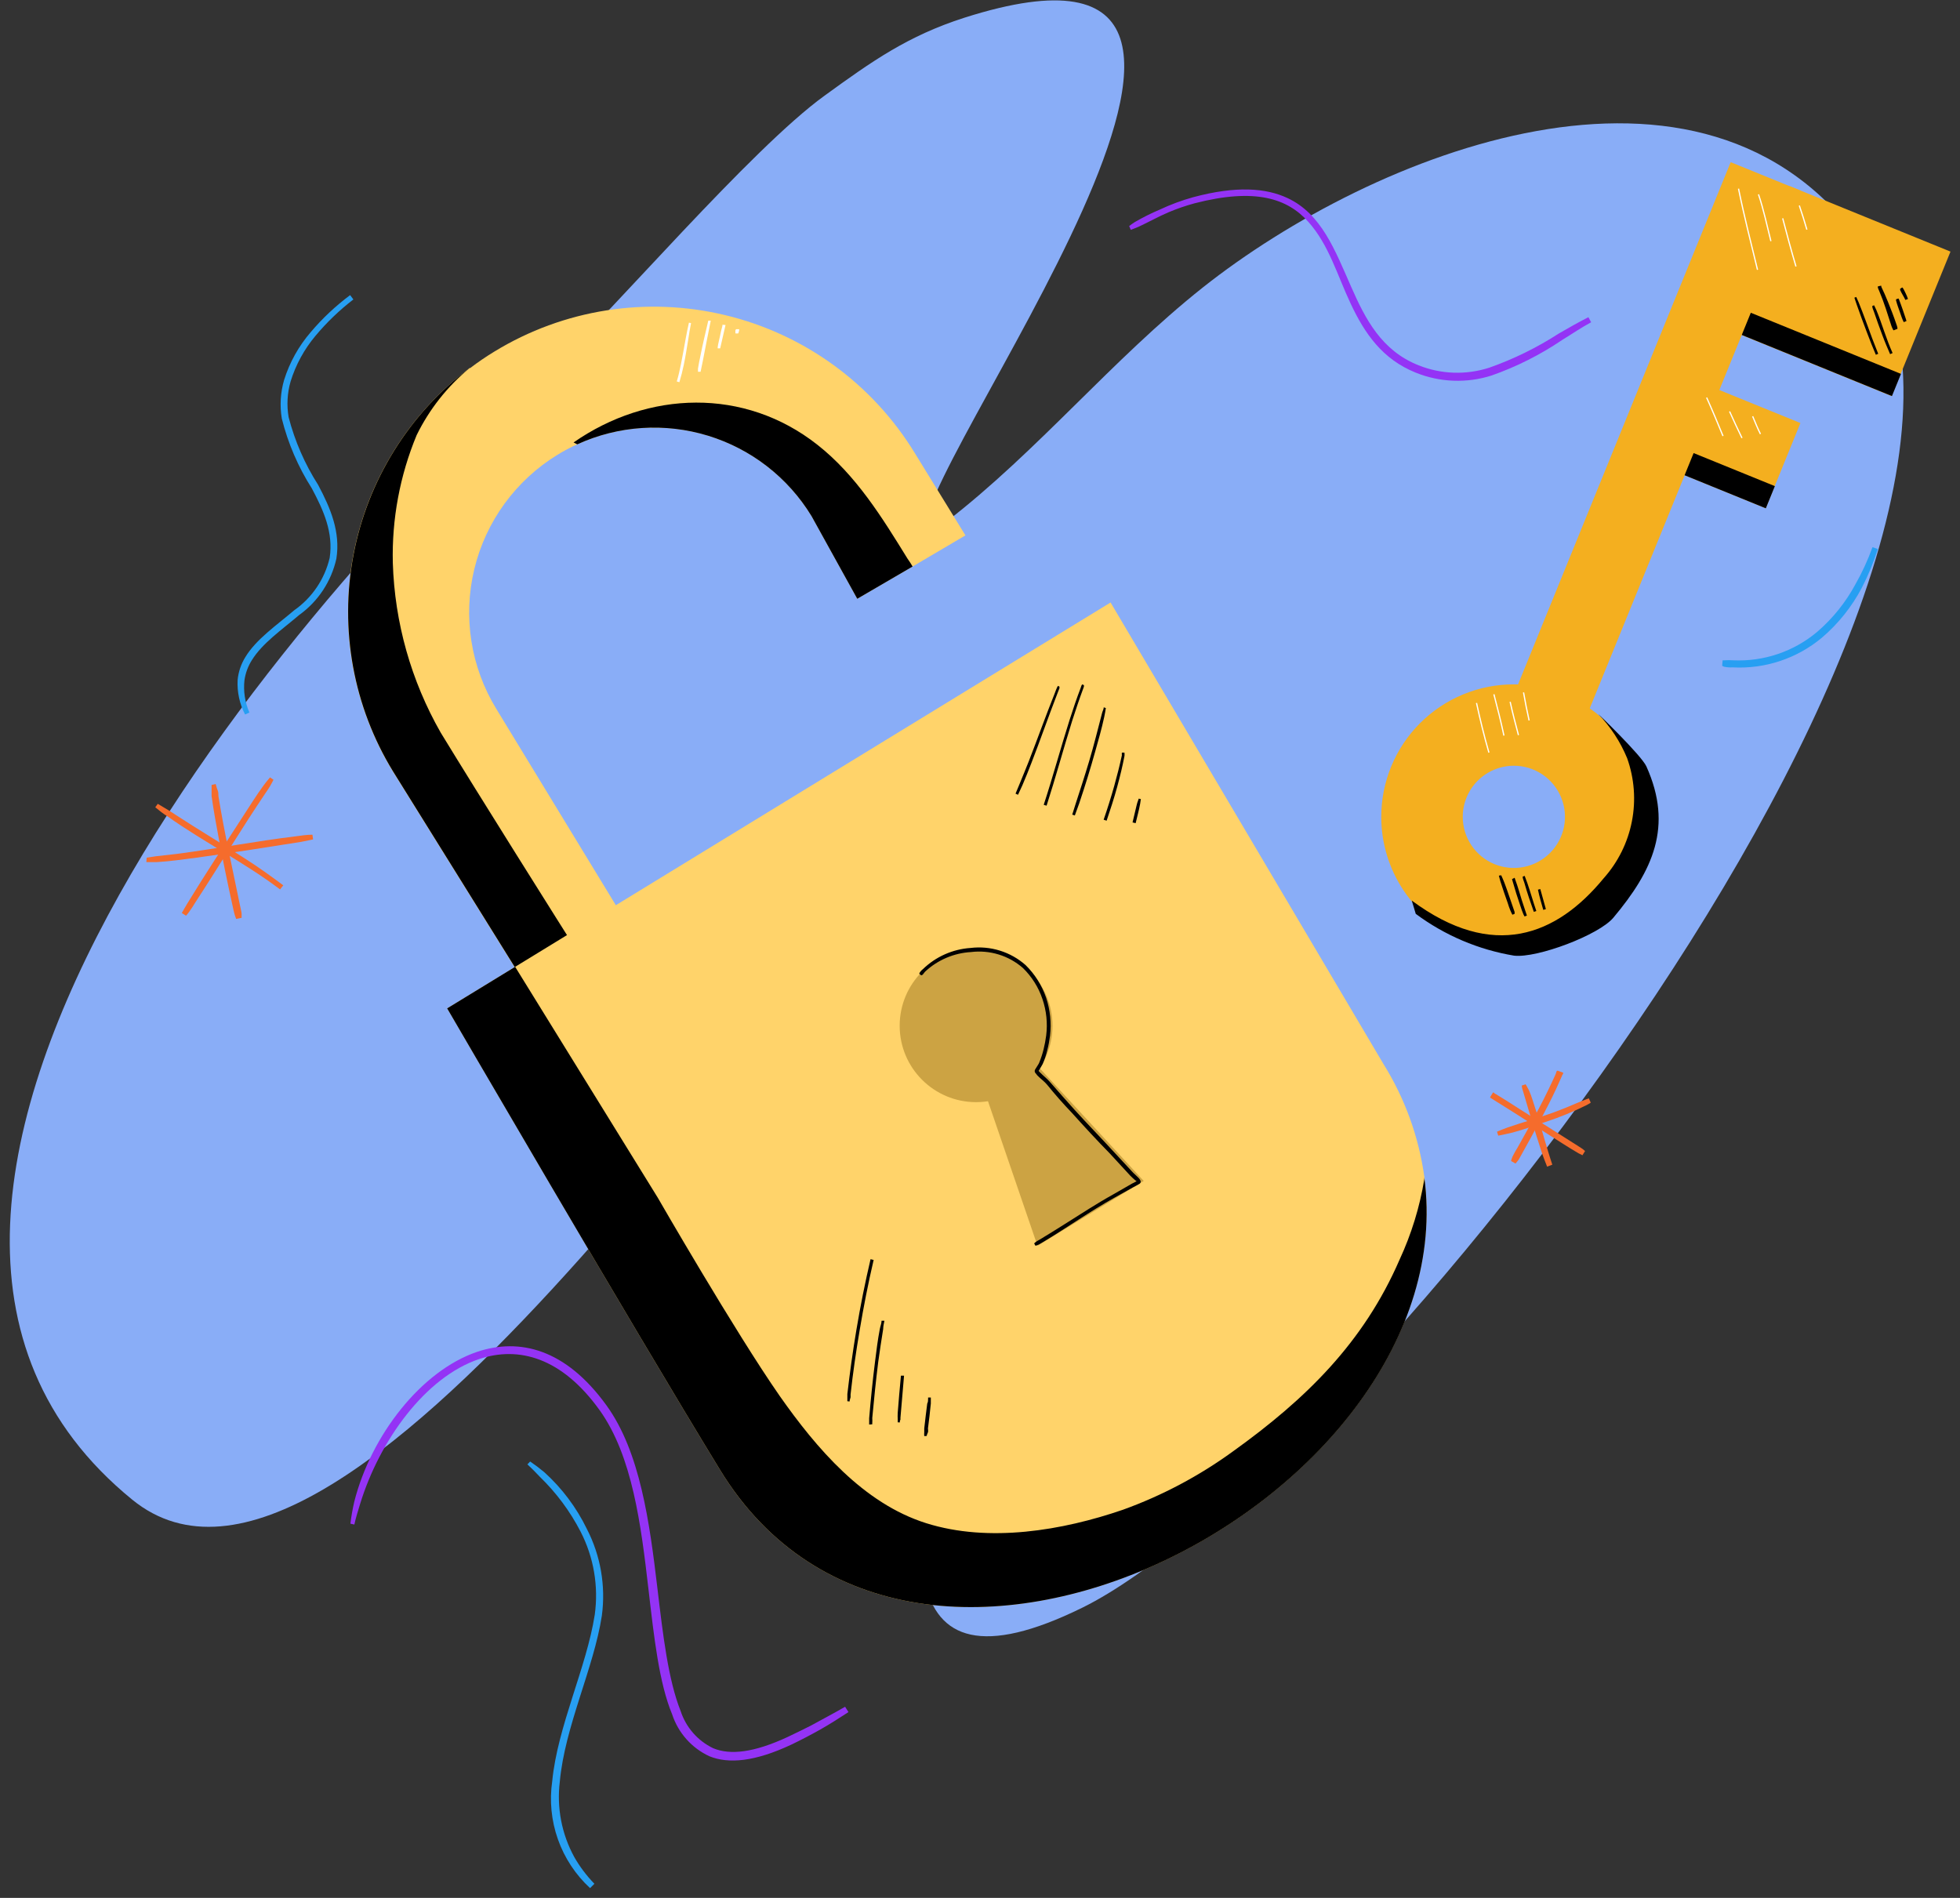 <svg xmlns="http://www.w3.org/2000/svg" width="158" height="153" viewBox="0 0 158 153" fill="none"><rect x="0" y="0" width="158" height="153" fill="#333333" stroke="none"/><g clip-path="url(#clip0_3431_4526)"><path fill-rule="evenodd" clip-rule="evenodd" d="M45.426 28.67C25.976 45.87 -19.074 96.67 10.666 120.9C27.586 134.67 62.586 79.29 74.836 68.67C76.476 67.25 81.526 62.3 84.146 64.85C94.146 74.57 54.986 145.45 87.236 129.61C108.626 119.09 168.146 45.14 150.076 19.61C137.306 1.55 110.606 12.36 96.956 23.18C89.636 28.99 83.676 36.36 76.276 42.07C75.746 42.48 74.906 43.79 74.606 43.19C72.506 39.03 109.396 -8.66 77.736 1.43C73.186 2.89 70.316 4.92 66.486 7.7C60.566 11.96 49.046 25.48 45.426 28.67Z" fill="#89ADF7"></path><path fill-rule="evenodd" clip-rule="evenodd" d="M77.825 43.16L73.565 45.67L69.105 48.27L65.415 41.6C63.52 38.493 60.553 36.189 57.073 35.124C53.594 34.059 49.844 34.306 46.535 35.82C45.987 36.064 45.456 36.345 44.945 36.66C41.575 38.721 39.161 42.037 38.235 45.877C37.309 49.718 37.945 53.769 40.005 57.14L51.425 75.9L47.525 78.3L43.305 80.9L31.685 62.22C28.482 56.999 27.339 50.771 28.48 44.753C29.621 38.734 32.963 33.357 37.855 29.67H37.905C38.531 29.192 39.182 28.749 39.855 28.34C45.432 24.932 52.133 23.879 58.487 25.411C64.84 26.943 70.325 30.935 73.735 36.51L77.825 43.16Z" fill="#FFD36A"></path><path fill-rule="evenodd" clip-rule="evenodd" d="M47.526 78.27L43.306 80.87L31.686 62.19C28.492 56.971 27.354 50.751 28.494 44.739C29.635 38.727 32.972 33.356 37.856 29.67C36.065 31.149 34.609 32.994 33.586 35.08C32.233 38.341 31.579 41.85 31.666 45.38C31.814 50.187 33.14 54.885 35.526 59.06C38.646 64.17 44.476 73.44 47.526 78.27Z" fill="black"></path><path fill-rule="evenodd" clip-rule="evenodd" d="M73.566 45.67L69.106 48.27L65.416 41.6C63.522 38.493 60.553 36.189 57.074 35.124C53.595 34.059 49.846 34.306 46.536 35.82L46.236 35.67C52.236 31.49 60.006 31.22 65.886 35.85C69.006 38.3 71.106 41.71 73.166 45.05C73.316 45.25 73.436 45.45 73.566 45.67Z" fill="black"></path><path fill-rule="evenodd" clip-rule="evenodd" d="M58.047 118.5C50.817 106.68 36.047 81.29 36.047 81.29L41.527 77.94L89.527 48.57L111.527 85.78C113.249 88.542 114.37 91.636 114.817 94.86C118.237 120.6 73.707 144.11 58.047 118.5Z" fill="#FFD36A"></path><path fill-rule="evenodd" clip-rule="evenodd" d="M58.047 118.5C50.817 106.68 36.047 81.29 36.047 81.29L41.527 77.94L53.017 96.54C53.017 96.54 59.237 107.34 62.857 112.54C65.807 116.74 69.587 121.19 74.657 122.79C79.727 124.39 85.657 123.38 90.517 121.71C93.684 120.567 96.674 118.981 99.397 117C105.267 112.79 109.917 108.24 112.817 101.56C113.775 99.494 114.448 97.307 114.817 95.06C114.812 95.01 114.812 94.96 114.817 94.91C118.237 120.6 73.707 144.11 58.047 118.5Z" fill="black"></path><path d="M78.685 88.85C82.088 88.85 84.845 86.092 84.845 82.69C84.845 79.288 82.088 76.53 78.685 76.53C75.283 76.53 72.525 79.288 72.525 82.69C72.525 86.092 75.283 88.85 78.685 88.85Z" fill="#CCA343"></path><path fill-rule="evenodd" clip-rule="evenodd" d="M81.996 84.15L78.746 86.15L83.636 100.43L92.196 95.2L81.996 84.15Z" fill="#CCA343"></path><path fill-rule="evenodd" clip-rule="evenodd" d="M91.626 95.22C91.509 95.29 91.389 95.354 91.266 95.41L89.716 96.3C89.066 96.66 88.425 97.05 87.796 97.44C86.466 98.27 85.165 99.12 83.796 99.94C83.702 99.987 83.612 100.041 83.525 100.1C83.468 100.141 83.414 100.188 83.365 100.24L83.475 100.43L83.755 100.32L84.145 100.09C86.055 98.94 87.876 97.65 89.826 96.56L91.385 95.69C91.385 95.69 91.725 95.52 91.846 95.44C91.881 95.421 91.91 95.392 91.93 95.356C91.95 95.321 91.958 95.28 91.956 95.24C91.923 95.129 91.861 95.029 91.775 94.95C91.635 94.8 91.436 94.63 91.356 94.55L89.706 92.77C88.706 91.68 87.645 90.59 86.635 89.48C85.975 88.75 85.316 88 84.635 87.22C84.415 86.96 84.085 86.71 83.835 86.45L83.725 86.33C83.826 86.16 84.035 85.83 84.055 85.77C84.213 85.409 84.337 85.034 84.425 84.65C84.523 84.272 84.596 83.888 84.645 83.5C84.767 82.462 84.658 81.41 84.326 80.42C83.987 79.43 83.422 78.533 82.675 77.8C82.075 77.269 81.369 76.872 80.603 76.634C79.838 76.396 79.031 76.323 78.236 76.42C76.793 76.518 75.433 77.124 74.395 78.13C74.281 78.217 74.186 78.326 74.115 78.45C74.11 78.47 74.11 78.49 74.115 78.51L74.255 78.62H74.316C74.425 78.55 74.486 78.42 74.585 78.32C75.595 77.383 76.9 76.828 78.275 76.75C79.025 76.658 79.786 76.725 80.508 76.947C81.231 77.169 81.897 77.542 82.466 78.04C83.179 78.737 83.718 79.594 84.035 80.54C84.356 81.485 84.459 82.49 84.335 83.48C84.286 83.854 84.216 84.224 84.126 84.59C84.036 84.955 83.919 85.313 83.775 85.66C83.775 85.72 83.516 86.08 83.436 86.23C83.419 86.266 83.41 86.305 83.41 86.345C83.41 86.385 83.419 86.424 83.436 86.46L83.626 86.7C83.865 86.95 84.206 87.19 84.415 87.45C85.046 88.23 85.706 88.98 86.415 89.72C87.415 90.83 88.415 91.92 89.486 93.01L91.126 94.79C91.195 94.87 91.365 95.01 91.505 95.14L91.626 95.22Z" fill="black"></path><path fill-rule="evenodd" clip-rule="evenodd" d="M85.285 55.29L85.215 55.41C85.145 55.56 85.085 55.73 85.025 55.89C84.295 57.71 83.635 59.57 82.925 61.39C82.685 62 82.435 62.6 82.185 63.21L81.865 63.98L82.065 64.07C82.185 63.82 82.295 63.56 82.415 63.31C82.675 62.71 82.915 62.1 83.155 61.48C83.865 59.65 84.505 57.8 85.215 55.97C85.275 55.8 85.345 55.65 85.405 55.48C85.402 55.437 85.402 55.393 85.405 55.35L85.285 55.29Z" fill="black"></path><path fill-rule="evenodd" clip-rule="evenodd" d="M87.237 55.17L87.177 55.27C87.152 55.328 87.132 55.389 87.117 55.45C86.787 56.31 86.497 57.18 86.217 58.05C85.497 60.32 84.877 62.61 84.137 64.88L84.367 64.95C85.097 62.69 85.717 60.39 86.427 58.12C86.707 57.25 86.997 56.38 87.317 55.52L87.377 55.35C87.382 55.31 87.382 55.27 87.377 55.23L87.237 55.17Z" fill="black"></path><path fill-rule="evenodd" clip-rule="evenodd" d="M88.975 57.02C88.975 57.17 88.885 57.31 88.846 57.46C88.505 58.76 88.186 60.07 87.796 61.37C87.406 62.67 87.076 63.67 86.706 64.81L86.436 65.67L86.645 65.74C86.766 65.4 86.896 65.06 87.006 64.74C87.466 63.37 87.895 61.99 88.285 60.59C88.546 59.66 88.816 58.73 89.016 57.79C89.066 57.56 89.106 57.32 89.145 57.08L88.975 57.02Z" fill="black"></path><path fill-rule="evenodd" clip-rule="evenodd" d="M90.437 60.67C90.427 60.743 90.427 60.817 90.437 60.89C90.257 61.72 90.047 62.55 89.817 63.37C89.587 64.19 89.277 65.19 88.967 66.08L89.207 66.16C89.507 65.27 89.807 64.36 90.057 63.44C90.307 62.52 90.487 61.77 90.647 60.94C90.656 60.864 90.656 60.786 90.647 60.71V60.67H90.437Z" fill="black"></path><path fill-rule="evenodd" clip-rule="evenodd" d="M91.797 64.38L91.677 64.72L91.617 64.95C91.507 65.4 91.407 65.85 91.297 66.3L91.547 66.36C91.667 65.84 91.807 65.36 91.907 64.81L91.967 64.42L91.797 64.38Z" fill="black"></path><path fill-rule="evenodd" clip-rule="evenodd" d="M68.487 112.98C68.487 112.86 68.547 112.75 68.567 112.64V112.41C68.757 110.68 69.007 108.96 69.297 107.25C69.617 105.34 69.987 103.45 70.427 101.57L70.177 101.51C69.737 103.39 69.357 105.287 69.037 107.2C68.747 108.92 68.507 110.65 68.307 112.38V112.61C68.307 112.73 68.307 112.84 68.307 112.96L68.487 112.98Z" fill="black"></path><path fill-rule="evenodd" clip-rule="evenodd" d="M70.315 114.82C70.318 114.787 70.318 114.753 70.315 114.72C70.325 114.587 70.325 114.453 70.315 114.32C70.455 112.81 70.605 111.32 70.795 109.8C70.915 108.91 71.055 108.02 71.195 107.14C71.195 106.91 71.255 106.69 71.295 106.47H71.065C71.065 106.69 70.965 106.91 70.925 107.13C70.755 108.01 70.645 108.91 70.535 109.8C70.345 111.31 70.195 112.8 70.065 114.33C70.065 114.47 70.065 114.6 70.065 114.74C70.061 114.773 70.061 114.807 70.065 114.84L70.315 114.82Z" fill="black"></path><path fill-rule="evenodd" clip-rule="evenodd" d="M72.537 114.67C72.537 114.6 72.537 114.52 72.587 114.45C72.592 114.4 72.592 114.35 72.587 114.3C72.687 113.17 72.777 112.03 72.877 110.9H72.627C72.537 111.9 72.437 112.9 72.367 113.9C72.357 114.077 72.357 114.253 72.367 114.43C72.367 114.51 72.367 114.58 72.367 114.66L72.537 114.67Z" fill="black"></path><path fill-rule="evenodd" clip-rule="evenodd" d="M74.706 115.76C74.706 115.66 74.776 115.56 74.806 115.46C74.836 115.36 74.806 115.25 74.806 115.15C74.896 114.49 74.966 113.83 75.036 113.15C75.036 113.02 75.036 112.89 75.036 112.76C75.036 112.63 75.036 112.69 75.036 112.66H74.816V112.76C74.816 112.89 74.816 113.02 74.746 113.15C74.656 113.81 74.586 114.47 74.506 115.15C74.506 115.25 74.506 115.36 74.506 115.46C74.496 115.563 74.496 115.667 74.506 115.77L74.706 115.76Z" fill="black"></path><path fill-rule="evenodd" clip-rule="evenodd" d="M55.537 26.01C55.437 26.45 55.347 26.89 55.267 27.34C55.147 28.01 55.027 28.69 54.897 29.34C54.797 29.82 54.697 30.29 54.557 30.75L54.767 30.81C54.907 30.35 55.027 29.87 55.127 29.39C55.267 28.72 55.367 28.04 55.477 27.39C55.547 26.94 55.617 26.49 55.707 26.05L55.537 26.01Z" fill="white"></path><path fill-rule="evenodd" clip-rule="evenodd" d="M57.096 25.85C56.876 26.8 56.646 27.75 56.456 28.72C56.386 29.05 56.316 29.38 56.266 29.72V29.97H56.476C56.526 29.69 56.596 29.42 56.646 29.15C56.866 28.05 57.066 26.94 57.296 25.85H57.096Z" fill="white"></path><path fill-rule="evenodd" clip-rule="evenodd" d="M58.236 26.18V26.27C58.155 26.55 58.088 26.834 58.035 27.12C57.975 27.41 57.895 27.69 57.855 27.98V28.08H58.056L58.486 26.2L58.236 26.18Z" fill="white"></path><path fill-rule="evenodd" clip-rule="evenodd" d="M59.347 26.54C59.347 26.54 59.347 26.54 59.287 26.6C59.277 26.693 59.277 26.787 59.287 26.88H59.507C59.547 26.798 59.574 26.71 59.587 26.62C59.587 26.62 59.587 26.57 59.587 26.54H59.347Z" fill="white"></path><path fill-rule="evenodd" clip-rule="evenodd" d="M122.036 55.17C124.148 55.172 126.211 55.8 127.966 56.975C129.721 58.15 131.089 59.818 131.896 61.77C132.702 63.721 132.912 65.869 132.499 67.94C132.086 70.011 131.068 71.913 129.574 73.405C128.08 74.898 126.177 75.914 124.106 76.326C122.034 76.737 119.887 76.525 117.936 75.716C115.985 74.907 114.318 73.538 113.145 71.782C111.972 70.026 111.346 67.962 111.346 65.85C111.346 64.447 111.622 63.057 112.16 61.761C112.697 60.464 113.485 59.286 114.477 58.295C115.47 57.303 116.649 56.516 117.946 55.98C119.243 55.444 120.632 55.169 122.036 55.17ZM122.036 61.73C122.851 61.73 123.647 61.972 124.325 62.424C125.002 62.877 125.53 63.52 125.842 64.273C126.154 65.026 126.236 65.855 126.077 66.654C125.918 67.453 125.525 68.187 124.949 68.763C124.373 69.34 123.639 69.732 122.839 69.891C122.04 70.05 121.212 69.968 120.459 69.656C119.706 69.345 119.063 68.817 118.61 68.139C118.157 67.461 117.916 66.665 117.916 65.85C117.916 64.757 118.35 63.709 119.122 62.937C119.895 62.164 120.943 61.73 122.036 61.73Z" fill="#F4AF1F"></path><path fill-rule="evenodd" clip-rule="evenodd" d="M114.127 73.67L113.807 72.6C120.357 77.46 125.477 75.43 129.277 70.8C130.432 69.505 131.218 67.923 131.55 66.219C131.883 64.516 131.75 62.755 131.167 61.12C130.622 59.797 129.831 58.589 128.837 57.56C128.707 57.42 132.307 60.88 132.717 61.78C134.907 66.64 133.217 70.21 130.057 73.98C128.887 75.38 123.917 77.25 122.057 77.04C119.183 76.562 116.465 75.407 114.127 73.67Z" fill="black"></path><path d="M139.513 13.074L120.631 59.458L126.262 61.75L145.144 15.366L139.513 13.074Z" fill="#F4AF1F"></path><path d="M144.257 15L139.514 26.652L152.49 31.934L157.233 20.283L144.257 15Z" fill="#F4AF1F"></path><path d="M141.136 25.213L140.408 27.001L152.514 31.929L153.241 30.141L141.136 25.213Z" fill="black"></path><path d="M136.891 30.747L134.094 37.62L142.337 40.975L145.135 34.103L136.891 30.747Z" fill="#F4AF1F"></path><path d="M136.526 36.524L135.799 38.311L142.347 40.977L143.075 39.189L136.526 36.524Z" fill="black"></path><path fill-rule="evenodd" clip-rule="evenodd" d="M91.155 18.53L91.785 18.28C92.605 17.9 93.375 17.46 94.205 17.11C94.885 16.822 95.583 16.582 96.295 16.39C101.205 15.12 103.795 16.01 105.465 17.88C107.135 19.75 107.785 22.16 108.895 24.51C110.005 26.86 111.415 28.95 114.125 30.04C116.076 30.83 118.241 30.911 120.245 30.27C122.265 29.559 124.184 28.591 125.955 27.39C126.725 26.92 127.495 26.39 128.265 25.98L128.045 25.57C127.245 25.98 126.445 26.43 125.655 26.89C123.903 28.023 122.023 28.946 120.055 29.64C118.192 30.244 116.175 30.177 114.355 29.45C111.355 28.26 110.055 25.7 108.915 23.11C107.625 20.19 106.535 17.24 103.775 15.96C102.055 15.16 99.675 14.96 96.175 15.9C95.252 16.158 94.353 16.492 93.485 16.9C92.798 17.191 92.13 17.525 91.485 17.9C91.325 18 91.175 18.11 91.025 18.22L91.155 18.53Z" fill="#9433F5"></path><path fill-rule="evenodd" clip-rule="evenodd" d="M28.566 122.9C28.686 122.34 28.866 121.78 29.036 121.22C30.606 116.12 34.276 111.02 38.626 109.56C41.806 108.5 45.276 109.42 48.336 113.68C50.986 117.38 51.676 122.95 52.276 128.13C52.726 132 53.126 135.66 54.186 138.21C54.428 138.947 54.82 139.627 55.336 140.207C55.852 140.787 56.482 141.254 57.186 141.58C58.736 142.21 60.846 142.02 63.776 140.65C64.566 140.27 65.356 139.86 66.136 139.42C66.916 138.98 67.656 138.5 68.396 138.02L68.126 137.59C67.236 138.11 66.306 138.59 65.366 139.11C64.736 139.42 64.116 139.74 63.486 140.03C60.796 141.28 58.866 141.51 57.486 140.93C56.87 140.633 56.319 140.214 55.869 139.698C55.419 139.182 55.078 138.581 54.866 137.93C53.866 135.42 53.446 131.83 52.996 128.04C52.366 122.74 51.606 117.04 48.886 113.29C45.596 108.74 41.886 107.83 38.456 108.98C33.956 110.51 29.906 115.72 28.556 121.07C28.423 121.651 28.319 122.238 28.246 122.83L28.566 122.9Z" fill="#9433F5"></path><path fill-rule="evenodd" clip-rule="evenodd" d="M138.826 53.67C138.875 53.705 138.929 53.731 138.986 53.75C139.213 53.796 139.445 53.813 139.676 53.8C142.293 53.941 144.867 53.083 146.876 51.4C148.186 50.281 149.272 48.924 150.076 47.4C150.598 46.392 151.033 45.342 151.376 44.26L150.946 44.11C150.573 45.148 150.111 46.151 149.566 47.11C148.784 48.56 147.744 49.854 146.496 50.93C144.601 52.528 142.172 53.35 139.696 53.23C139.476 53.215 139.256 53.215 139.036 53.23H138.866L138.826 53.67Z" fill="#279FF2"></path><path fill-rule="evenodd" clip-rule="evenodd" d="M42.516 118.05C42.856 118.36 43.176 118.69 43.516 119.05C44.846 120.338 45.958 121.834 46.806 123.48C47.862 125.537 48.26 127.869 47.946 130.16C47.286 134.42 44.946 139.16 44.516 143.59C44.286 145.166 44.444 146.775 44.975 148.277C45.506 149.779 46.395 151.129 47.566 152.21L47.916 151.86C47.288 151.214 46.743 150.492 46.296 149.71C45.28 147.859 44.871 145.736 45.126 143.64C45.526 139.19 47.866 134.49 48.516 130.25C48.84 127.848 48.417 125.404 47.306 123.25C46.466 121.521 45.301 119.969 43.876 118.68C43.511 118.374 43.13 118.087 42.736 117.82L42.516 118.05Z" fill="#279FF2"></path><path fill-rule="evenodd" clip-rule="evenodd" d="M20.106 57.44C19.748 56.623 19.61 55.727 19.706 54.84C19.788 54.268 19.989 53.719 20.296 53.23C21.146 51.85 22.706 50.78 24.116 49.58C25.64 48.487 26.708 46.871 27.116 45.04C27.456 42.88 26.646 40.97 25.646 39.09C24.571 37.407 23.768 35.564 23.266 33.63C23.103 32.67 23.157 31.686 23.426 30.75C23.842 29.405 24.522 28.158 25.426 27.08C26.335 25.991 27.361 25.005 28.486 24.14L28.226 23.79C27.052 24.664 25.981 25.671 25.036 26.79C24.074 27.909 23.349 29.212 22.906 30.62C22.609 31.632 22.544 32.699 22.716 33.74C23.215 35.735 24.032 37.636 25.136 39.37C26.086 41.15 26.886 42.94 26.576 44.97C26.176 46.679 25.162 48.181 23.726 49.19C22.266 50.43 20.656 51.53 19.786 52.96C19.436 53.519 19.22 54.153 19.156 54.81C19.104 55.777 19.311 56.74 19.756 57.6L20.106 57.44Z" fill="#279FF2"></path><path fill-rule="evenodd" clip-rule="evenodd" d="M125.587 86.32C125.587 86.32 125.587 86.32 125.527 86.32C125.467 86.32 125.447 86.51 125.397 86.61C125.007 87.46 124.627 88.28 124.017 89.43C123.597 90.24 123.067 91.22 122.347 92.49C122.193 92.732 122.053 92.982 121.927 93.24C121.881 93.355 121.841 93.471 121.807 93.59L122.167 93.8C122.247 93.7 122.337 93.61 122.407 93.51C122.477 93.41 122.687 93 122.827 92.76C123.737 91.13 124.347 89.98 124.827 89.04C125.307 88.1 125.587 87.48 125.907 86.75C125.907 86.67 126.017 86.6 126.007 86.52C125.997 86.44 126.007 86.52 126.007 86.47L125.587 86.32Z" fill="#F56C2C"></path><path fill-rule="evenodd" clip-rule="evenodd" d="M120.115 88.48L120.655 88.82C122.465 89.94 124.235 91.1 126.035 92.23C126.435 92.48 126.835 92.74 127.245 92.97L127.565 93.13L127.775 92.79L127.585 92.63C127.315 92.44 127.025 92.27 126.745 92.09C125.355 91.21 123.965 90.32 122.565 89.45C121.899 89.017 121.232 88.597 120.565 88.19C120.495 88.19 120.445 88.07 120.365 88.06C120.285 88.05 120.365 88.06 120.365 88.06L120.155 88.39L120.115 88.48Z" fill="#F56C2C"></path><path fill-rule="evenodd" clip-rule="evenodd" d="M122.676 87.51C122.676 87.69 122.746 87.87 122.796 88.04C123.256 89.63 123.726 91.19 124.236 92.75C124.376 93.19 124.546 93.62 124.716 94.05L125.136 93.89C125.016 93.55 124.916 93.2 124.816 92.89C124.386 91.49 124.016 90.07 123.546 88.68C123.464 88.415 123.367 88.154 123.256 87.9C123.176 87.73 123.076 87.58 122.986 87.41L122.676 87.51Z" fill="#F56C2C"></path><path fill-rule="evenodd" clip-rule="evenodd" d="M120.776 91.55C121.156 91.47 121.546 91.4 121.936 91.3C122.826 91.06 123.706 90.75 124.576 90.45C125.714 90.077 126.823 89.623 127.896 89.09C128.012 89.029 128.126 88.963 128.236 88.89L128.076 88.54L127.486 88.77C126.716 89.1 125.946 89.42 125.156 89.71C123.966 90.14 122.746 90.47 121.566 90.88C121.266 90.98 120.976 91.11 120.676 91.23L120.776 91.55Z" fill="#F56C2C"></path><path fill-rule="evenodd" clip-rule="evenodd" d="M21.766 62.67C21.596 62.88 21.426 63.07 21.276 63.28C20.656 64.12 20.106 65.02 19.536 65.89C18.046 68.19 16.536 70.48 15.116 72.81C14.956 73.07 14.806 73.34 14.656 73.6L14.996 73.82C15.085 73.721 15.168 73.618 15.246 73.51C15.426 73.27 15.586 73.01 15.746 72.75C17.666 69.81 19.496 66.75 21.446 63.87C21.556 63.71 21.666 63.55 21.766 63.38C21.866 63.21 21.956 63.04 22.046 62.86L21.766 62.67Z" fill="#F56C2C"></path><path fill-rule="evenodd" clip-rule="evenodd" d="M12.516 65.08C12.826 65.33 13.136 65.59 13.516 65.82C16.456 67.9 19.706 69.53 22.576 71.7L22.836 71.37C21.836 70.63 20.886 69.94 19.836 69.27C17.966 68.05 16.026 66.91 14.146 65.68C13.956 65.56 13.776 65.43 13.586 65.32L12.716 64.8L12.516 65.08Z" fill="#F56C2C"></path><path fill-rule="evenodd" clip-rule="evenodd" d="M17.057 63.28C17.057 63.46 17.057 63.63 17.057 63.82C17.057 64.01 17.057 64.05 17.057 64.17C17.217 65.33 17.427 66.49 17.647 67.65C17.973 69.383 18.327 71.11 18.707 72.83C18.787 73.17 18.847 73.52 18.947 73.83L19.037 74.08L19.477 73.99C19.477 73.88 19.477 73.77 19.477 73.66C19.477 73.55 19.377 73.15 19.327 72.9C18.737 69.99 18.077 67.1 17.607 64.17C17.607 64.01 17.607 63.84 17.537 63.68C17.467 63.52 17.437 63.37 17.387 63.2L17.057 63.28Z" fill="#F56C2C"></path><path fill-rule="evenodd" clip-rule="evenodd" d="M11.797 69.5C12.067 69.5 12.347 69.5 12.617 69.5C13.697 69.44 14.767 69.28 15.847 69.14C18.657 68.76 21.457 68.31 24.257 67.87L25.237 67.67L25.187 67.29C24.737 67.29 24.287 67.36 23.837 67.42C20.627 67.81 17.447 68.42 14.227 68.84L12.547 69.03L11.827 69.14L11.797 69.5Z" fill="#F56C2C"></path><path d="M140.146 15.21C140.596 17.42 141.147 19.57 141.677 21.75" stroke="white" stroke-width="0.1" stroke-linejoin="round"></path><path d="M141.756 15.67C142.176 16.91 142.436 18.17 142.756 19.44" stroke="white" stroke-width="0.1" stroke-linejoin="round"></path><path d="M143.707 17.6C144.047 18.9 144.397 20.2 144.777 21.48" stroke="white" stroke-width="0.1" stroke-linejoin="round"></path><path d="M145.657 18.51C145.467 17.86 145.267 17.21 145.047 16.57" stroke="white" stroke-width="0.1" stroke-linejoin="round"></path><path d="M138.896 35.15C138.486 34.15 138.036 33.07 137.576 32.05" stroke="white" stroke-width="0.1" stroke-linejoin="round"></path><path d="M139.426 33.17C139.746 33.89 140.086 34.61 140.426 35.31" stroke="white" stroke-width="0.1" stroke-linejoin="round"></path><path d="M141.285 33.56C141.485 34.04 141.695 34.56 141.915 34.99" stroke="white" stroke-width="0.1" stroke-linejoin="round"></path><path d="M119.025 56.67C119.315 58 119.635 59.33 120.025 60.67" stroke="white" stroke-width="0.1" stroke-linejoin="round"></path><path d="M121.236 59.3C120.996 58.18 120.716 57.07 120.426 55.97" stroke="white" stroke-width="0.1" stroke-linejoin="round"></path><path d="M121.736 56.58C121.936 57.48 122.166 58.37 122.406 59.26" stroke="white" stroke-width="0.1" stroke-linejoin="round"></path><path d="M122.816 55.82C122.946 56.57 123.096 57.33 123.266 58.08" stroke="white" stroke-width="0.1" stroke-linejoin="round"></path><path fill-rule="evenodd" clip-rule="evenodd" d="M120.826 70.59L120.946 71.04C121.136 71.64 121.336 72.22 121.546 72.81C121.606 73 121.666 73.19 121.746 73.38C121.826 73.57 121.856 73.62 121.916 73.74L122.096 73.67C122.092 73.62 122.092 73.57 122.096 73.52L121.976 73.17C121.736 72.5 121.526 71.82 121.276 71.17C121.196 70.96 121.106 70.76 121.016 70.56L120.826 70.59Z" fill="black"></path><path fill-rule="evenodd" clip-rule="evenodd" d="M121.887 70.87L121.947 71.08C122.127 71.72 122.327 72.36 122.547 72.99C122.627 73.23 122.707 73.48 122.807 73.71L122.897 73.88L123.087 73.81L123.007 73.57L122.677 72.57C122.507 72.03 122.357 71.47 122.157 70.94L122.097 70.76L121.887 70.87Z" fill="black"></path><path fill-rule="evenodd" clip-rule="evenodd" d="M122.746 70.67C122.746 70.84 122.836 71.01 122.886 71.18C122.996 71.58 123.126 71.98 123.256 72.38L123.646 73.51L123.846 73.44C123.586 72.69 123.376 71.92 123.116 71.17L122.906 70.61L122.746 70.67Z" fill="black"></path><path fill-rule="evenodd" clip-rule="evenodd" d="M123.977 71.72C124.037 71.99 124.097 72.27 124.177 72.54C124.257 72.81 124.327 73.08 124.407 73.35L124.617 73.29L124.167 71.67L123.977 71.72Z" fill="black"></path><path fill-rule="evenodd" clip-rule="evenodd" d="M149.486 24C149.546 24.18 149.606 24.37 149.676 24.56C149.936 25.3 150.206 26.04 150.486 26.77C150.766 27.5 150.956 28 151.216 28.6L151.406 28.52C151.24 28.107 151.08 27.697 150.926 27.29C150.556 26.29 150.226 25.35 149.836 24.39C149.776 24.24 149.706 24.09 149.636 23.94L149.486 24Z" fill="black"></path><path fill-rule="evenodd" clip-rule="evenodd" d="M150.926 24.67C150.926 24.83 151.016 24.99 151.066 25.14C151.276 25.77 151.506 26.39 151.736 27.01C151.966 27.63 152.136 28.01 152.366 28.55L152.566 28.46C152.056 27.34 151.726 26.13 151.256 24.99L151.076 24.61L150.926 24.67Z" fill="black"></path><path fill-rule="evenodd" clip-rule="evenodd" d="M151.377 23.09C151.377 23.09 151.377 23.14 151.377 23.18C151.402 23.267 151.435 23.35 151.477 23.43C151.877 24.37 152.167 25.33 152.477 26.29C152.511 26.383 152.551 26.473 152.597 26.56C152.608 26.587 152.625 26.611 152.647 26.63L152.957 26.51V26.42C152.929 26.301 152.893 26.184 152.847 26.07C152.657 25.5 152.437 24.94 152.207 24.37C151.977 23.8 151.857 23.54 151.657 23.12C151.657 23.12 151.657 23.06 151.657 23.04H151.587L151.377 23.09Z" fill="black"></path><path fill-rule="evenodd" clip-rule="evenodd" d="M152.845 24.13C152.841 24.16 152.841 24.19 152.845 24.22C152.935 24.57 153.065 24.9 153.175 25.22C153.285 25.54 153.295 25.58 153.365 25.75C153.394 25.825 153.428 25.899 153.465 25.97L153.685 25.88L153.635 25.71C153.465 25.21 153.305 24.71 153.105 24.2C153.092 24.149 153.068 24.101 153.035 24.06C153.035 24.06 153.035 24.06 153.035 24.06L152.845 24.13Z" fill="black"></path><path fill-rule="evenodd" clip-rule="evenodd" d="M153.176 23.28C153.17 23.313 153.17 23.347 153.176 23.38C153.296 23.66 153.476 23.91 153.596 24.18L153.806 24.1C153.752 23.935 153.685 23.775 153.606 23.62C153.546 23.49 153.486 23.37 153.416 23.25L153.346 23.17L153.176 23.28Z" fill="black"></path></g><defs><clipPath id="clip0_3431_4526"><rect width="156.43" height="152.19" fill="white" transform="translate(0.785)"></rect></clipPath></defs></svg>